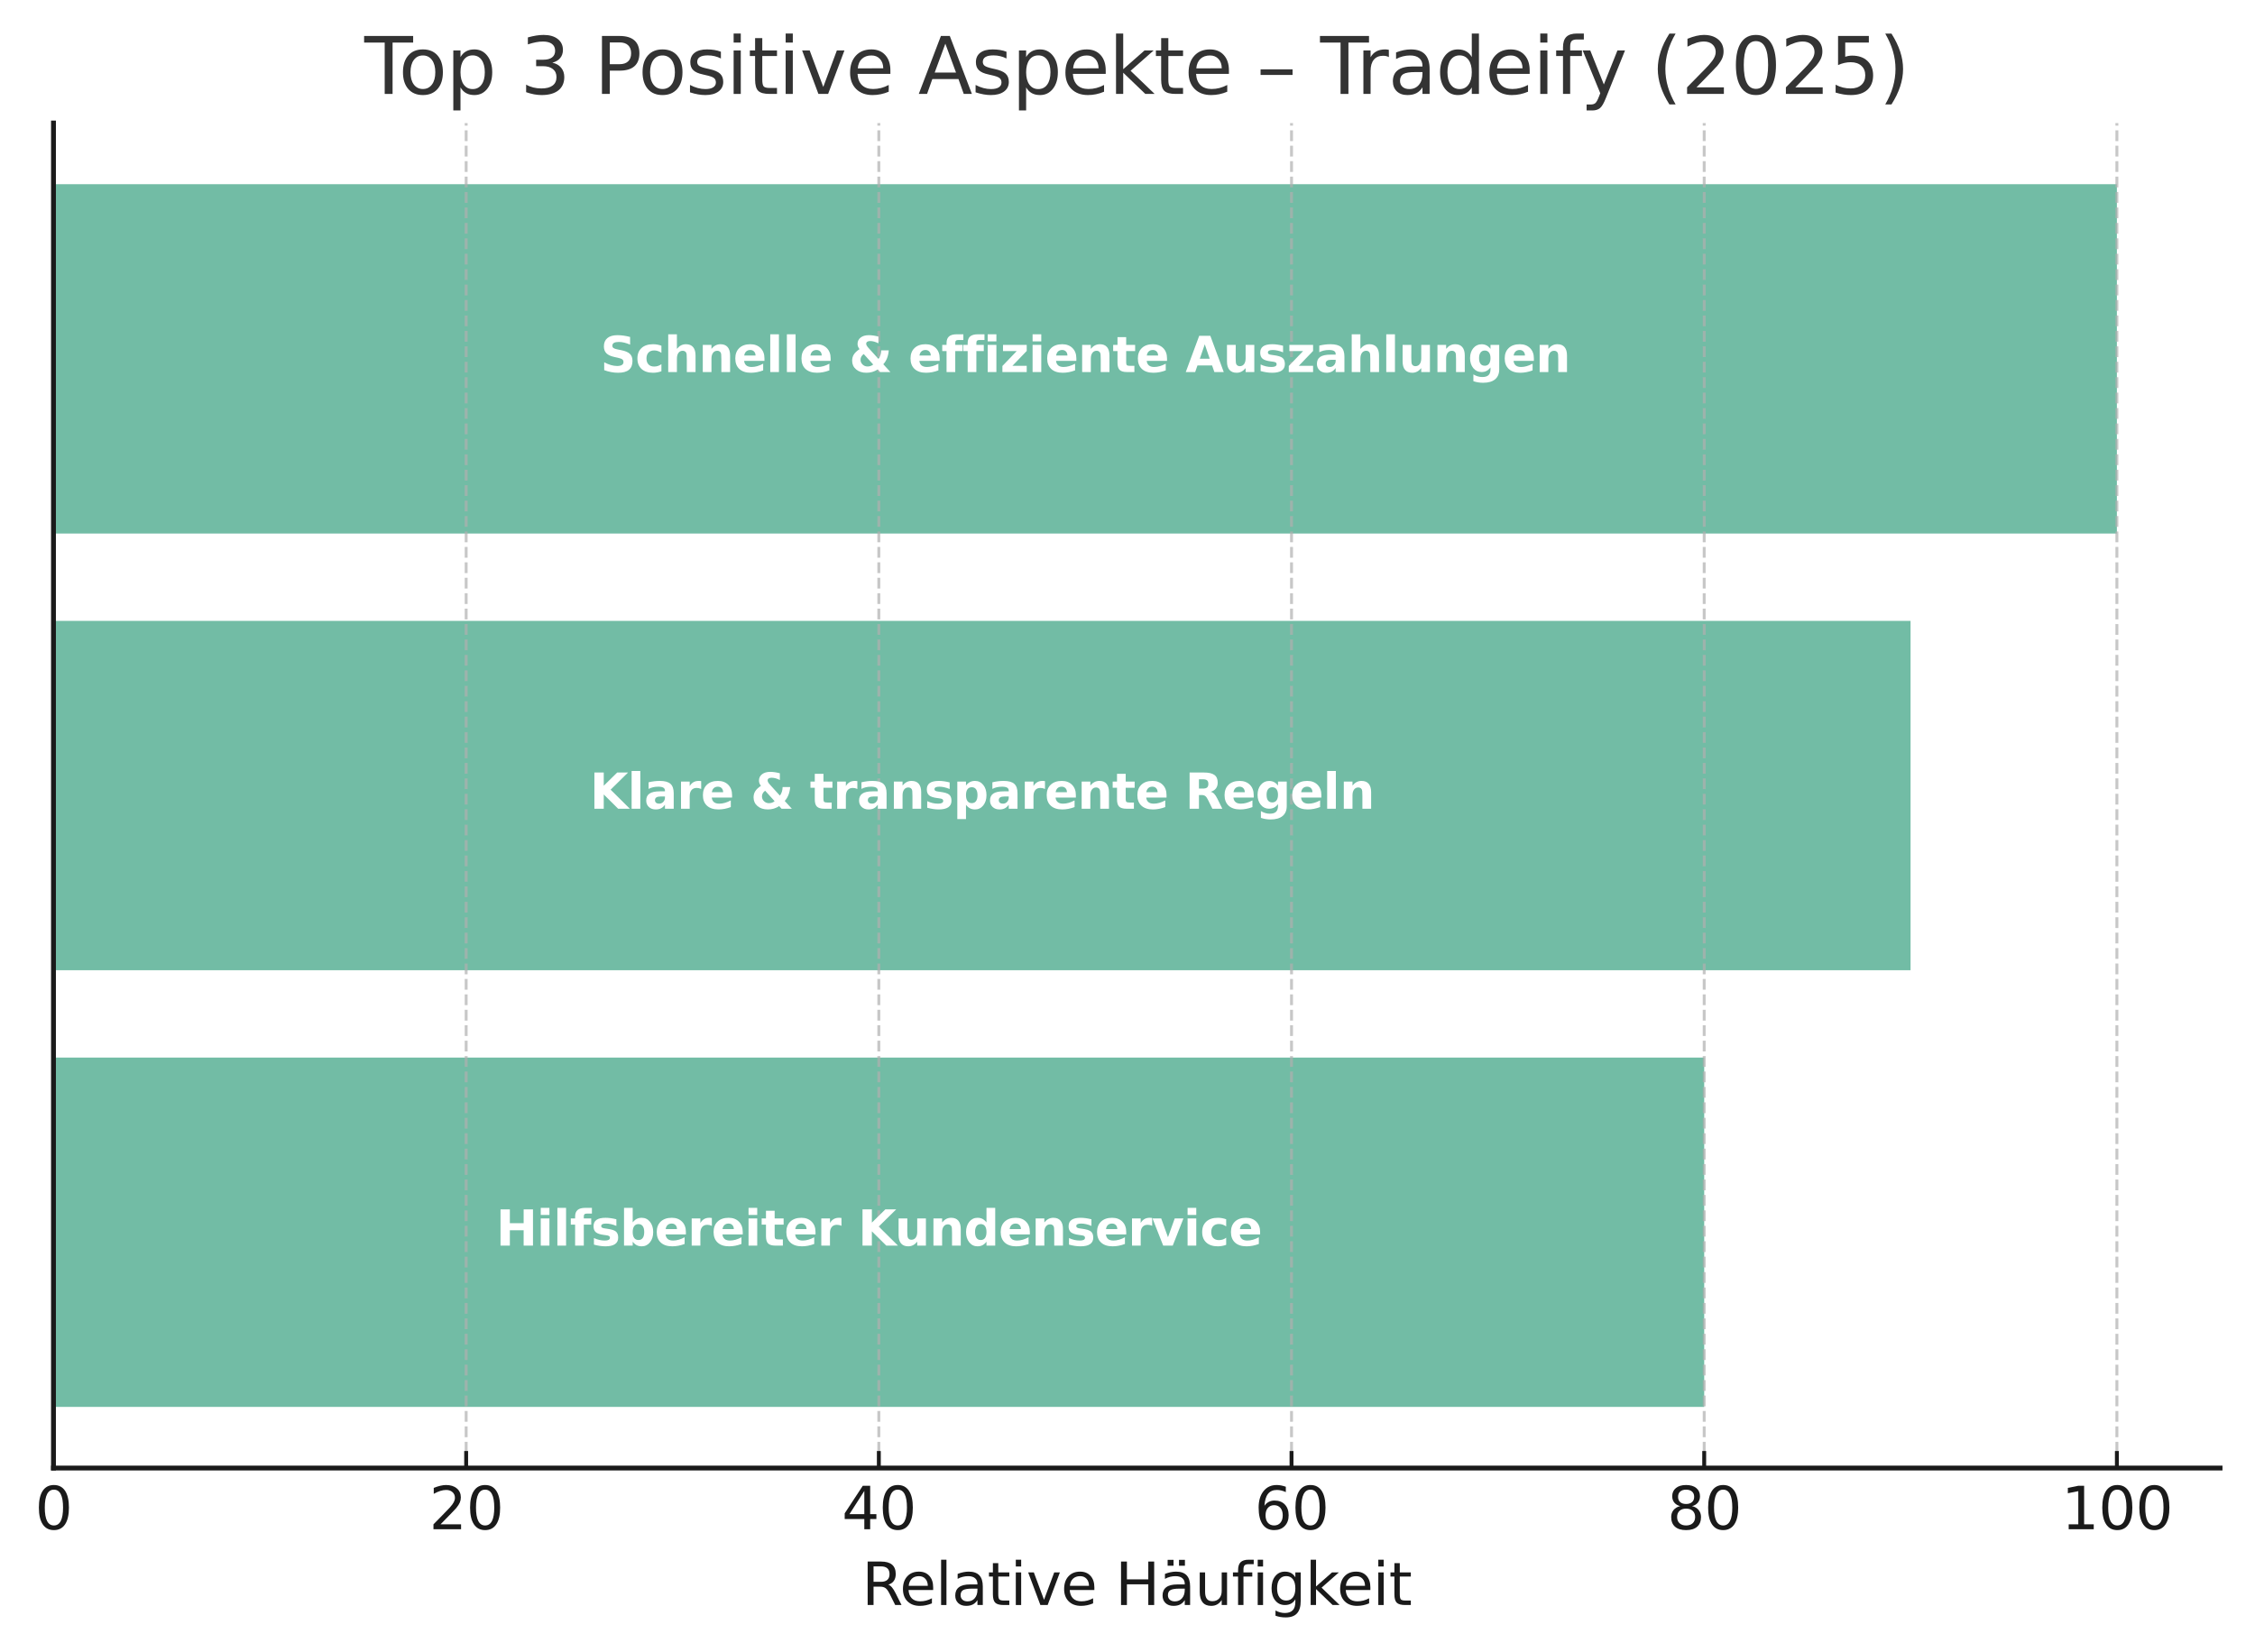 <?xml version="1.0" encoding="UTF-8" standalone="no"?> <svg xmlns:xlink="http://www.w3.org/1999/xlink" xmlns="http://www.w3.org/2000/svg" width="464.618pt" height="340.485pt" viewBox="0 0 464.618 340.485" version="1.1"><defs><style type="text/css">*{stroke-linejoin: round; stroke-linecap: butt}</style></defs><g id="figure_1"><g id="patch_1"><path d="M 0 340.485 L 464.618 340.485 L 464.618 0 L 0 0 z " style="fill: #ffffff"></path></g><g id="axes_1"><g id="patch_2"><path d="M 11.018 302.558 L 457.418 302.558 L 457.418 25.358 L 11.018 25.358 z " style="fill: #ffffff"></path></g><g id="patch_3"><path d="M 11.018 37.958 L 436.16 37.958 L 436.16 109.957 L 11.018 109.957 z " clip-path="url(#pd7cbc5674d)" style="fill: #72bca5"></path></g><g id="patch_4"><path d="M 11.018 127.957 L 393.646 127.957 L 393.646 199.958 L 11.018 199.958 z " clip-path="url(#pd7cbc5674d)" style="fill: #72bca5"></path></g><g id="patch_5"><path d="M 11.018 217.958 L 351.132 217.958 L 351.132 289.957 L 11.018 289.957 z " clip-path="url(#pd7cbc5674d)" style="fill: #72bca5"></path></g><g id="matplotlib.axis_1"><g id="xtick_1"><g id="line2d_1"><path d="M 11.018 302.558 L 11.018 25.358 " clip-path="url(#pd7cbc5674d)" style="fill: none; stroke-dasharray: 2.22,0.96; stroke-dashoffset: 0; stroke: #b0b0b0; stroke-opacity: 0.7; stroke-width: 0.6"></path></g><g id="line2d_2"><defs><path id="mfedd628ce9" d="M 0 0 L 0 -3.5 " style="stroke: #1a1a1a; stroke-width: 0.8"></path></defs><g><use xlink:href="#mfedd628ce9" x="11.018" y="302.558" style="fill: #1a1a1a; stroke: #1a1a1a; stroke-width: 0.8"></use></g></g><g id="text_1"><g style="fill: #1a1a1a" transform="translate(7.2 315.176) scale(0.12 -0.12)"><defs><path id="DejaVuSans-30" d="M 2034 4250 Q 1547 4250 1301 3770 Q 1056 3291 1056 2328 Q 1056 1369 1301 889 Q 1547 409 2034 409 Q 2525 409 2770 889 Q 3016 1369 3016 2328 Q 3016 3291 2770 3770 Q 2525 4250 2034 4250 z M 2034 4750 Q 2819 4750 3233 4129 Q 3647 3509 3647 2328 Q 3647 1150 3233 529 Q 2819 -91 2034 -91 Q 1250 -91 836 529 Q 422 1150 422 2328 Q 422 3509 836 4129 Q 1250 4750 2034 4750 z " transform="scale(0.016)"></path></defs><use xlink:href="#DejaVuSans-30"></use></g></g></g><g id="xtick_2"><g id="line2d_3"><path d="M 96.046 302.558 L 96.046 25.358 " clip-path="url(#pd7cbc5674d)" style="fill: none; stroke-dasharray: 2.22,0.96; stroke-dashoffset: 0; stroke: #b0b0b0; stroke-opacity: 0.7; stroke-width: 0.6"></path></g><g id="line2d_4"><g><use xlink:href="#mfedd628ce9" x="96.046" y="302.558" style="fill: #1a1a1a; stroke: #1a1a1a; stroke-width: 0.8"></use></g></g><g id="text_2"><g style="fill: #1a1a1a" transform="translate(88.411 315.176) scale(0.12 -0.12)"><defs><path id="DejaVuSans-32" d="M 1228 531 L 3431 531 L 3431 0 L 469 0 L 469 531 Q 828 903 1448 1529 Q 2069 2156 2228 2338 Q 2531 2678 2651 2914 Q 2772 3150 2772 3378 Q 2772 3750 2511 3984 Q 2250 4219 1831 4219 Q 1534 4219 1204 4116 Q 875 4013 500 3803 L 500 4441 Q 881 4594 1212 4672 Q 1544 4750 1819 4750 Q 2544 4750 2975 4387 Q 3406 4025 3406 3419 Q 3406 3131 3298 2873 Q 3191 2616 2906 2266 Q 2828 2175 2409 1742 Q 1991 1309 1228 531 z " transform="scale(0.016)"></path></defs><use xlink:href="#DejaVuSans-32"></use><use xlink:href="#DejaVuSans-30" x="63.623"></use></g></g></g><g id="xtick_3"><g id="line2d_5"><path d="M 181.075 302.558 L 181.075 25.358 " clip-path="url(#pd7cbc5674d)" style="fill: none; stroke-dasharray: 2.22,0.96; stroke-dashoffset: 0; stroke: #b0b0b0; stroke-opacity: 0.7; stroke-width: 0.6"></path></g><g id="line2d_6"><g><use xlink:href="#mfedd628ce9" x="181.075" y="302.558" style="fill: #1a1a1a; stroke: #1a1a1a; stroke-width: 0.8"></use></g></g><g id="text_3"><g style="fill: #1a1a1a" transform="translate(173.44 315.176) scale(0.12 -0.12)"><defs><path id="DejaVuSans-34" d="M 2419 4116 L 825 1625 L 2419 1625 L 2419 4116 z M 2253 4666 L 3047 4666 L 3047 1625 L 3713 1625 L 3713 1100 L 3047 1100 L 3047 0 L 2419 0 L 2419 1100 L 313 1100 L 313 1709 L 2253 4666 z " transform="scale(0.016)"></path></defs><use xlink:href="#DejaVuSans-34"></use><use xlink:href="#DejaVuSans-30" x="63.623"></use></g></g></g><g id="xtick_4"><g id="line2d_7"><path d="M 266.103 302.558 L 266.103 25.358 " clip-path="url(#pd7cbc5674d)" style="fill: none; stroke-dasharray: 2.22,0.96; stroke-dashoffset: 0; stroke: #b0b0b0; stroke-opacity: 0.7; stroke-width: 0.6"></path></g><g id="line2d_8"><g><use xlink:href="#mfedd628ce9" x="266.103" y="302.558" style="fill: #1a1a1a; stroke: #1a1a1a; stroke-width: 0.8"></use></g></g><g id="text_4"><g style="fill: #1a1a1a" transform="translate(258.468 315.176) scale(0.12 -0.12)"><defs><path id="DejaVuSans-36" d="M 2113 2584 Q 1688 2584 1439 2293 Q 1191 2003 1191 1497 Q 1191 994 1439 701 Q 1688 409 2113 409 Q 2538 409 2786 701 Q 3034 994 3034 1497 Q 3034 2003 2786 2293 Q 2538 2584 2113 2584 z M 3366 4563 L 3366 3988 Q 3128 4100 2886 4159 Q 2644 4219 2406 4219 Q 1781 4219 1451 3797 Q 1122 3375 1075 2522 Q 1259 2794 1537 2939 Q 1816 3084 2150 3084 Q 2853 3084 3261 2657 Q 3669 2231 3669 1497 Q 3669 778 3244 343 Q 2819 -91 2113 -91 Q 1303 -91 875 529 Q 447 1150 447 2328 Q 447 3434 972 4092 Q 1497 4750 2381 4750 Q 2619 4750 2861 4703 Q 3103 4656 3366 4563 z " transform="scale(0.016)"></path></defs><use xlink:href="#DejaVuSans-36"></use><use xlink:href="#DejaVuSans-30" x="63.623"></use></g></g></g><g id="xtick_5"><g id="line2d_9"><path d="M 351.132 302.558 L 351.132 25.358 " clip-path="url(#pd7cbc5674d)" style="fill: none; stroke-dasharray: 2.22,0.96; stroke-dashoffset: 0; stroke: #b0b0b0; stroke-opacity: 0.7; stroke-width: 0.6"></path></g><g id="line2d_10"><g><use xlink:href="#mfedd628ce9" x="351.132" y="302.558" style="fill: #1a1a1a; stroke: #1a1a1a; stroke-width: 0.8"></use></g></g><g id="text_5"><g style="fill: #1a1a1a" transform="translate(343.497 315.176) scale(0.12 -0.12)"><defs><path id="DejaVuSans-38" d="M 2034 2216 Q 1584 2216 1326 1975 Q 1069 1734 1069 1313 Q 1069 891 1326 650 Q 1584 409 2034 409 Q 2484 409 2743 651 Q 3003 894 3003 1313 Q 3003 1734 2745 1975 Q 2488 2216 2034 2216 z M 1403 2484 Q 997 2584 770 2862 Q 544 3141 544 3541 Q 544 4100 942 4425 Q 1341 4750 2034 4750 Q 2731 4750 3128 4425 Q 3525 4100 3525 3541 Q 3525 3141 3298 2862 Q 3072 2584 2669 2484 Q 3125 2378 3379 2068 Q 3634 1759 3634 1313 Q 3634 634 3220 271 Q 2806 -91 2034 -91 Q 1263 -91 848 271 Q 434 634 434 1313 Q 434 1759 690 2068 Q 947 2378 1403 2484 z M 1172 3481 Q 1172 3119 1398 2916 Q 1625 2713 2034 2713 Q 2441 2713 2670 2916 Q 2900 3119 2900 3481 Q 2900 3844 2670 4047 Q 2441 4250 2034 4250 Q 1625 4250 1398 4047 Q 1172 3844 1172 3481 z " transform="scale(0.016)"></path></defs><use xlink:href="#DejaVuSans-38"></use><use xlink:href="#DejaVuSans-30" x="63.623"></use></g></g></g><g id="xtick_6"><g id="line2d_11"><path d="M 436.16 302.558 L 436.16 25.358 " clip-path="url(#pd7cbc5674d)" style="fill: none; stroke-dasharray: 2.22,0.96; stroke-dashoffset: 0; stroke: #b0b0b0; stroke-opacity: 0.7; stroke-width: 0.6"></path></g><g id="line2d_12"><g><use xlink:href="#mfedd628ce9" x="436.16" y="302.558" style="fill: #1a1a1a; stroke: #1a1a1a; stroke-width: 0.8"></use></g></g><g id="text_6"><g style="fill: #1a1a1a" transform="translate(424.708 315.176) scale(0.12 -0.12)"><defs><path id="DejaVuSans-31" d="M 794 531 L 1825 531 L 1825 4091 L 703 3866 L 703 4441 L 1819 4666 L 2450 4666 L 2450 531 L 3481 531 L 3481 0 L 794 0 L 794 531 z " transform="scale(0.016)"></path></defs><use xlink:href="#DejaVuSans-31"></use><use xlink:href="#DejaVuSans-30" x="63.623"></use><use xlink:href="#DejaVuSans-30" x="127.246"></use></g></g></g><g id="text_7"><g style="fill: #1a1a1a" transform="translate(177.566 330.789) scale(0.12 -0.12)"><defs><path id="DejaVuSans-52" d="M 2841 2188 Q 3044 2119 3236 1894 Q 3428 1669 3622 1275 L 4263 0 L 3584 0 L 2988 1197 Q 2756 1666 2539 1819 Q 2322 1972 1947 1972 L 1259 1972 L 1259 0 L 628 0 L 628 4666 L 2053 4666 Q 2853 4666 3247 4331 Q 3641 3997 3641 3322 Q 3641 2881 3436 2590 Q 3231 2300 2841 2188 z M 1259 4147 L 1259 2491 L 2053 2491 Q 2509 2491 2742 2702 Q 2975 2913 2975 3322 Q 2975 3731 2742 3939 Q 2509 4147 2053 4147 L 1259 4147 z " transform="scale(0.016)"></path><path id="DejaVuSans-65" d="M 3597 1894 L 3597 1613 L 953 1613 Q 991 1019 1311 708 Q 1631 397 2203 397 Q 2534 397 2845 478 Q 3156 559 3463 722 L 3463 178 Q 3153 47 2828 -22 Q 2503 -91 2169 -91 Q 1331 -91 842 396 Q 353 884 353 1716 Q 353 2575 817 3079 Q 1281 3584 2069 3584 Q 2775 3584 3186 3129 Q 3597 2675 3597 1894 z M 3022 2063 Q 3016 2534 2758 2815 Q 2500 3097 2075 3097 Q 1594 3097 1305 2825 Q 1016 2553 972 2059 L 3022 2063 z " transform="scale(0.016)"></path><path id="DejaVuSans-6c" d="M 603 4863 L 1178 4863 L 1178 0 L 603 0 L 603 4863 z " transform="scale(0.016)"></path><path id="DejaVuSans-61" d="M 2194 1759 Q 1497 1759 1228 1600 Q 959 1441 959 1056 Q 959 750 1161 570 Q 1363 391 1709 391 Q 2188 391 2477 730 Q 2766 1069 2766 1631 L 2766 1759 L 2194 1759 z M 3341 1997 L 3341 0 L 2766 0 L 2766 531 Q 2569 213 2275 61 Q 1981 -91 1556 -91 Q 1019 -91 701 211 Q 384 513 384 1019 Q 384 1609 779 1909 Q 1175 2209 1959 2209 L 2766 2209 L 2766 2266 Q 2766 2663 2505 2880 Q 2244 3097 1772 3097 Q 1472 3097 1187 3025 Q 903 2953 641 2809 L 641 3341 Q 956 3463 1253 3523 Q 1550 3584 1831 3584 Q 2591 3584 2966 3190 Q 3341 2797 3341 1997 z " transform="scale(0.016)"></path><path id="DejaVuSans-74" d="M 1172 4494 L 1172 3500 L 2356 3500 L 2356 3053 L 1172 3053 L 1172 1153 Q 1172 725 1289 603 Q 1406 481 1766 481 L 2356 481 L 2356 0 L 1766 0 Q 1100 0 847 248 Q 594 497 594 1153 L 594 3053 L 172 3053 L 172 3500 L 594 3500 L 594 4494 L 1172 4494 z " transform="scale(0.016)"></path><path id="DejaVuSans-69" d="M 603 3500 L 1178 3500 L 1178 0 L 603 0 L 603 3500 z M 603 4863 L 1178 4863 L 1178 4134 L 603 4134 L 603 4863 z " transform="scale(0.016)"></path><path id="DejaVuSans-76" d="M 191 3500 L 800 3500 L 1894 563 L 2988 3500 L 3597 3500 L 2284 0 L 1503 0 L 191 3500 z " transform="scale(0.016)"></path><path id="DejaVuSans-20" transform="scale(0.016)"></path><path id="DejaVuSans-48" d="M 628 4666 L 1259 4666 L 1259 2753 L 3553 2753 L 3553 4666 L 4184 4666 L 4184 0 L 3553 0 L 3553 2222 L 1259 2222 L 1259 0 L 628 0 L 628 4666 z " transform="scale(0.016)"></path><path id="DejaVuSans-e4" d="M 2194 1759 Q 1497 1759 1228 1600 Q 959 1441 959 1056 Q 959 750 1161 570 Q 1363 391 1709 391 Q 2188 391 2477 730 Q 2766 1069 2766 1631 L 2766 1759 L 2194 1759 z M 3341 1997 L 3341 0 L 2766 0 L 2766 531 Q 2569 213 2275 61 Q 1981 -91 1556 -91 Q 1019 -91 701 211 Q 384 513 384 1019 Q 384 1609 779 1909 Q 1175 2209 1959 2209 L 2766 2209 L 2766 2266 Q 2766 2663 2505 2880 Q 2244 3097 1772 3097 Q 1472 3097 1187 3025 Q 903 2953 641 2809 L 641 3341 Q 956 3463 1253 3523 Q 1550 3584 1831 3584 Q 2591 3584 2966 3190 Q 3341 2797 3341 1997 z M 2150 4850 L 2784 4850 L 2784 4219 L 2150 4219 L 2150 4850 z M 928 4850 L 1562 4850 L 1562 4219 L 928 4219 L 928 4850 z " transform="scale(0.016)"></path><path id="DejaVuSans-75" d="M 544 1381 L 544 3500 L 1119 3500 L 1119 1403 Q 1119 906 1312 657 Q 1506 409 1894 409 Q 2359 409 2629 706 Q 2900 1003 2900 1516 L 2900 3500 L 3475 3500 L 3475 0 L 2900 0 L 2900 538 Q 2691 219 2414 64 Q 2138 -91 1772 -91 Q 1169 -91 856 284 Q 544 659 544 1381 z M 1991 3584 L 1991 3584 z " transform="scale(0.016)"></path><path id="DejaVuSans-66" d="M 2375 4863 L 2375 4384 L 1825 4384 Q 1516 4384 1395 4259 Q 1275 4134 1275 3809 L 1275 3500 L 2222 3500 L 2222 3053 L 1275 3053 L 1275 0 L 697 0 L 697 3053 L 147 3053 L 147 3500 L 697 3500 L 697 3744 Q 697 4328 969 4595 Q 1241 4863 1831 4863 L 2375 4863 z " transform="scale(0.016)"></path><path id="DejaVuSans-67" d="M 2906 1791 Q 2906 2416 2648 2759 Q 2391 3103 1925 3103 Q 1463 3103 1205 2759 Q 947 2416 947 1791 Q 947 1169 1205 825 Q 1463 481 1925 481 Q 2391 481 2648 825 Q 2906 1169 2906 1791 z M 3481 434 Q 3481 -459 3084 -895 Q 2688 -1331 1869 -1331 Q 1566 -1331 1297 -1286 Q 1028 -1241 775 -1147 L 775 -588 Q 1028 -725 1275 -790 Q 1522 -856 1778 -856 Q 2344 -856 2625 -561 Q 2906 -266 2906 331 L 2906 616 Q 2728 306 2450 153 Q 2172 0 1784 0 Q 1141 0 747 490 Q 353 981 353 1791 Q 353 2603 747 3093 Q 1141 3584 1784 3584 Q 2172 3584 2450 3431 Q 2728 3278 2906 2969 L 2906 3500 L 3481 3500 L 3481 434 z " transform="scale(0.016)"></path><path id="DejaVuSans-6b" d="M 581 4863 L 1159 4863 L 1159 1991 L 2875 3500 L 3609 3500 L 1753 1863 L 3688 0 L 2938 0 L 1159 1709 L 1159 0 L 581 0 L 581 4863 z " transform="scale(0.016)"></path></defs><use xlink:href="#DejaVuSans-52"></use><use xlink:href="#DejaVuSans-65" x="64.982"></use><use xlink:href="#DejaVuSans-6c" x="126.506"></use><use xlink:href="#DejaVuSans-61" x="154.289"></use><use xlink:href="#DejaVuSans-74" x="215.568"></use><use xlink:href="#DejaVuSans-69" x="254.777"></use><use xlink:href="#DejaVuSans-76" x="282.561"></use><use xlink:href="#DejaVuSans-65" x="341.74"></use><use xlink:href="#DejaVuSans-20" x="403.264"></use><use xlink:href="#DejaVuSans-48" x="435.051"></use><use xlink:href="#DejaVuSans-e4" x="510.246"></use><use xlink:href="#DejaVuSans-75" x="571.525"></use><use xlink:href="#DejaVuSans-66" x="634.904"></use><use xlink:href="#DejaVuSans-69" x="670.109"></use><use xlink:href="#DejaVuSans-67" x="697.893"></use><use xlink:href="#DejaVuSans-6b" x="761.369"></use><use xlink:href="#DejaVuSans-65" x="815.654"></use><use xlink:href="#DejaVuSans-69" x="877.178"></use><use xlink:href="#DejaVuSans-74" x="904.961"></use></g></g></g><g id="matplotlib.axis_2"></g><g id="patch_6"><path d="M 11.018 302.558 L 11.018 25.358 " style="fill: none; stroke: #1a1a1a; stroke-linejoin: miter; stroke-linecap: square"></path></g><g id="patch_7"><path d="M 11.018 302.558 L 457.418 302.558 " style="fill: none; stroke: #1a1a1a; stroke-linejoin: miter; stroke-linecap: square"></path></g><g id="text_8"><g style="fill: #ffffff" transform="translate(123.69 76.678) scale(0.1 -0.1)"><defs><path id="DejaVuSans-Bold-53" d="M 3834 4519 L 3834 3531 Q 3450 3703 3084 3790 Q 2719 3878 2394 3878 Q 1963 3878 1756 3759 Q 1550 3641 1550 3391 Q 1550 3203 1689 3098 Q 1828 2994 2194 2919 L 2706 2816 Q 3484 2659 3812 2340 Q 4141 2022 4141 1434 Q 4141 663 3683 286 Q 3225 -91 2284 -91 Q 1841 -91 1394 -6 Q 947 78 500 244 L 500 1259 Q 947 1022 1364 901 Q 1781 781 2169 781 Q 2563 781 2772 912 Q 2981 1044 2981 1288 Q 2981 1506 2839 1625 Q 2697 1744 2272 1838 L 1806 1941 Q 1106 2091 782 2419 Q 459 2747 459 3303 Q 459 4000 909 4375 Q 1359 4750 2203 4750 Q 2588 4750 2994 4692 Q 3400 4634 3834 4519 z " transform="scale(0.016)"></path><path id="DejaVuSans-Bold-63" d="M 3366 3391 L 3366 2478 Q 3138 2634 2908 2709 Q 2678 2784 2431 2784 Q 1963 2784 1702 2511 Q 1441 2238 1441 1747 Q 1441 1256 1702 982 Q 1963 709 2431 709 Q 2694 709 2930 787 Q 3166 866 3366 1019 L 3366 103 Q 3103 6 2833 -42 Q 2563 -91 2291 -91 Q 1344 -91 809 395 Q 275 881 275 1747 Q 275 2613 809 3098 Q 1344 3584 2291 3584 Q 2566 3584 2833 3536 Q 3100 3488 3366 3391 z " transform="scale(0.016)"></path><path id="DejaVuSans-Bold-68" d="M 4056 2131 L 4056 0 L 2931 0 L 2931 347 L 2931 1625 Q 2931 2084 2911 2256 Q 2891 2428 2841 2509 Q 2775 2619 2662 2680 Q 2550 2741 2406 2741 Q 2056 2741 1856 2470 Q 1656 2200 1656 1722 L 1656 0 L 538 0 L 538 4863 L 1656 4863 L 1656 2988 Q 1909 3294 2193 3439 Q 2478 3584 2822 3584 Q 3428 3584 3742 3212 Q 4056 2841 4056 2131 z " transform="scale(0.016)"></path><path id="DejaVuSans-Bold-6e" d="M 4056 2131 L 4056 0 L 2931 0 L 2931 347 L 2931 1631 Q 2931 2084 2911 2256 Q 2891 2428 2841 2509 Q 2775 2619 2662 2680 Q 2550 2741 2406 2741 Q 2056 2741 1856 2470 Q 1656 2200 1656 1722 L 1656 0 L 538 0 L 538 3500 L 1656 3500 L 1656 2988 Q 1909 3294 2193 3439 Q 2478 3584 2822 3584 Q 3428 3584 3742 3212 Q 4056 2841 4056 2131 z " transform="scale(0.016)"></path><path id="DejaVuSans-Bold-65" d="M 4031 1759 L 4031 1441 L 1416 1441 Q 1456 1047 1700 850 Q 1944 653 2381 653 Q 2734 653 3104 758 Q 3475 863 3866 1075 L 3866 213 Q 3469 63 3072 -14 Q 2675 -91 2278 -91 Q 1328 -91 801 392 Q 275 875 275 1747 Q 275 2603 792 3093 Q 1309 3584 2216 3584 Q 3041 3584 3536 3087 Q 4031 2591 4031 1759 z M 2881 2131 Q 2881 2450 2695 2645 Q 2509 2841 2209 2841 Q 1884 2841 1681 2658 Q 1478 2475 1428 2131 L 2881 2131 z " transform="scale(0.016)"></path><path id="DejaVuSans-Bold-6c" d="M 538 4863 L 1656 4863 L 1656 0 L 538 0 L 538 4863 z " transform="scale(0.016)"></path><path id="DejaVuSans-Bold-20" transform="scale(0.016)"></path><path id="DejaVuSans-Bold-26" d="M 2497 3097 L 3775 1691 Q 3941 1909 4027 2181 Q 4113 2453 4128 2797 L 5100 2797 Q 5053 2228 4879 1784 Q 4706 1341 4397 1006 L 5313 0 L 3988 0 L 3681 341 Q 3353 122 2990 15 Q 2628 -91 2222 -91 Q 1400 -91 892 342 Q 384 775 384 1459 Q 384 1916 607 2267 Q 831 2619 1338 2950 Q 1206 3116 1143 3281 Q 1081 3447 1081 3628 Q 1081 4138 1478 4444 Q 1875 4750 2534 4750 Q 2819 4750 3126 4704 Q 3434 4659 3769 4569 L 3769 3700 Q 3475 3850 3212 3922 Q 2950 3994 2700 3994 Q 2459 3994 2326 3901 Q 2194 3809 2194 3641 Q 2194 3534 2270 3398 Q 2347 3263 2497 3097 z M 1875 2322 Q 1672 2175 1569 1989 Q 1466 1803 1466 1581 Q 1466 1222 1731 969 Q 1997 716 2369 716 Q 2578 716 2759 780 Q 2941 844 3097 972 L 1875 2322 z " transform="scale(0.016)"></path><path id="DejaVuSans-Bold-66" d="M 2841 4863 L 2841 4128 L 2222 4128 Q 1984 4128 1890 4042 Q 1797 3956 1797 3744 L 1797 3500 L 2753 3500 L 2753 2700 L 1797 2700 L 1797 0 L 678 0 L 678 2700 L 122 2700 L 122 3500 L 678 3500 L 678 3744 Q 678 4316 997 4589 Q 1316 4863 1984 4863 L 2841 4863 z " transform="scale(0.016)"></path><path id="DejaVuSans-Bold-69" d="M 538 3500 L 1656 3500 L 1656 0 L 538 0 L 538 3500 z M 538 4863 L 1656 4863 L 1656 3950 L 538 3950 L 538 4863 z " transform="scale(0.016)"></path><path id="DejaVuSans-Bold-7a" d="M 366 3500 L 3419 3500 L 3419 2719 L 1575 800 L 3419 800 L 3419 0 L 288 0 L 288 781 L 2131 2700 L 366 2700 L 366 3500 z " transform="scale(0.016)"></path><path id="DejaVuSans-Bold-74" d="M 1759 4494 L 1759 3500 L 2913 3500 L 2913 2700 L 1759 2700 L 1759 1216 Q 1759 972 1856 886 Q 1953 800 2241 800 L 2816 800 L 2816 0 L 1856 0 Q 1194 0 917 276 Q 641 553 641 1216 L 641 2700 L 84 2700 L 84 3500 L 641 3500 L 641 4494 L 1759 4494 z " transform="scale(0.016)"></path><path id="DejaVuSans-Bold-41" d="M 3419 850 L 1538 850 L 1241 0 L 31 0 L 1759 4666 L 3194 4666 L 4922 0 L 3713 0 L 3419 850 z M 1838 1716 L 3116 1716 L 2478 3572 L 1838 1716 z " transform="scale(0.016)"></path><path id="DejaVuSans-Bold-75" d="M 500 1363 L 500 3500 L 1625 3500 L 1625 3150 Q 1625 2866 1622 2436 Q 1619 2006 1619 1863 Q 1619 1441 1641 1255 Q 1663 1069 1716 984 Q 1784 875 1895 815 Q 2006 756 2150 756 Q 2500 756 2700 1025 Q 2900 1294 2900 1772 L 2900 3500 L 4019 3500 L 4019 0 L 2900 0 L 2900 506 Q 2647 200 2364 54 Q 2081 -91 1741 -91 Q 1134 -91 817 281 Q 500 653 500 1363 z " transform="scale(0.016)"></path><path id="DejaVuSans-Bold-73" d="M 3272 3391 L 3272 2541 Q 2913 2691 2578 2766 Q 2244 2841 1947 2841 Q 1628 2841 1473 2761 Q 1319 2681 1319 2516 Q 1319 2381 1436 2309 Q 1553 2238 1856 2203 L 2053 2175 Q 2913 2066 3209 1816 Q 3506 1566 3506 1031 Q 3506 472 3093 190 Q 2681 -91 1863 -91 Q 1516 -91 1145 -36 Q 775 19 384 128 L 384 978 Q 719 816 1070 734 Q 1422 653 1784 653 Q 2113 653 2278 743 Q 2444 834 2444 1013 Q 2444 1163 2330 1236 Q 2216 1309 1875 1350 L 1678 1375 Q 931 1469 631 1722 Q 331 1975 331 2491 Q 331 3047 712 3315 Q 1094 3584 1881 3584 Q 2191 3584 2531 3537 Q 2872 3491 3272 3391 z " transform="scale(0.016)"></path><path id="DejaVuSans-Bold-61" d="M 2106 1575 Q 1756 1575 1579 1456 Q 1403 1338 1403 1106 Q 1403 894 1545 773 Q 1688 653 1941 653 Q 2256 653 2472 879 Q 2688 1106 2688 1447 L 2688 1575 L 2106 1575 z M 3816 1997 L 3816 0 L 2688 0 L 2688 519 Q 2463 200 2181 54 Q 1900 -91 1497 -91 Q 953 -91 614 226 Q 275 544 275 1050 Q 275 1666 698 1953 Q 1122 2241 2028 2241 L 2688 2241 L 2688 2328 Q 2688 2594 2478 2717 Q 2269 2841 1825 2841 Q 1466 2841 1156 2769 Q 847 2697 581 2553 L 581 3406 Q 941 3494 1303 3539 Q 1666 3584 2028 3584 Q 2975 3584 3395 3211 Q 3816 2838 3816 1997 z " transform="scale(0.016)"></path><path id="DejaVuSans-Bold-67" d="M 2919 594 Q 2688 288 2409 144 Q 2131 0 1766 0 Q 1125 0 706 504 Q 288 1009 288 1791 Q 288 2575 706 3076 Q 1125 3578 1766 3578 Q 2131 3578 2409 3434 Q 2688 3291 2919 2981 L 2919 3500 L 4044 3500 L 4044 353 Q 4044 -491 3511 -936 Q 2978 -1381 1966 -1381 Q 1638 -1381 1331 -1331 Q 1025 -1281 716 -1178 L 716 -306 Q 1009 -475 1290 -558 Q 1572 -641 1856 -641 Q 2406 -641 2662 -400 Q 2919 -159 2919 353 L 2919 594 z M 2181 2772 Q 1834 2772 1640 2515 Q 1447 2259 1447 1791 Q 1447 1309 1634 1061 Q 1822 813 2181 813 Q 2531 813 2725 1069 Q 2919 1325 2919 1791 Q 2919 2259 2725 2515 Q 2531 2772 2181 2772 z " transform="scale(0.016)"></path></defs><use xlink:href="#DejaVuSans-Bold-53"></use><use xlink:href="#DejaVuSans-Bold-63" x="72.021"></use><use xlink:href="#DejaVuSans-Bold-68" x="131.299"></use><use xlink:href="#DejaVuSans-Bold-6e" x="202.49"></use><use xlink:href="#DejaVuSans-Bold-65" x="273.682"></use><use xlink:href="#DejaVuSans-Bold-6c" x="341.504"></use><use xlink:href="#DejaVuSans-Bold-6c" x="375.781"></use><use xlink:href="#DejaVuSans-Bold-65" x="410.059"></use><use xlink:href="#DejaVuSans-Bold-20" x="477.881"></use><use xlink:href="#DejaVuSans-Bold-26" x="512.695"></use><use xlink:href="#DejaVuSans-Bold-20" x="599.902"></use><use xlink:href="#DejaVuSans-Bold-65" x="634.717"></use><use xlink:href="#DejaVuSans-Bold-66" x="702.539"></use><use xlink:href="#DejaVuSans-Bold-66" x="746.045"></use><use xlink:href="#DejaVuSans-Bold-69" x="789.551"></use><use xlink:href="#DejaVuSans-Bold-7a" x="823.828"></use><use xlink:href="#DejaVuSans-Bold-69" x="882.031"></use><use xlink:href="#DejaVuSans-Bold-65" x="916.309"></use><use xlink:href="#DejaVuSans-Bold-6e" x="984.131"></use><use xlink:href="#DejaVuSans-Bold-74" x="1055.322"></use><use xlink:href="#DejaVuSans-Bold-65" x="1103.125"></use><use xlink:href="#DejaVuSans-Bold-20" x="1170.947"></use><use xlink:href="#DejaVuSans-Bold-41" x="1205.762"></use><use xlink:href="#DejaVuSans-Bold-75" x="1283.154"></use><use xlink:href="#DejaVuSans-Bold-73" x="1354.346"></use><use xlink:href="#DejaVuSans-Bold-7a" x="1413.867"></use><use xlink:href="#DejaVuSans-Bold-61" x="1472.07"></use><use xlink:href="#DejaVuSans-Bold-68" x="1539.551"></use><use xlink:href="#DejaVuSans-Bold-6c" x="1610.742"></use><use xlink:href="#DejaVuSans-Bold-75" x="1645.02"></use><use xlink:href="#DejaVuSans-Bold-6e" x="1716.211"></use><use xlink:href="#DejaVuSans-Bold-67" x="1787.402"></use><use xlink:href="#DejaVuSans-Bold-65" x="1858.984"></use><use xlink:href="#DejaVuSans-Bold-6e" x="1926.807"></use></g></g><g id="text_9"><g style="fill: #ffffff" transform="translate(121.529 166.678) scale(0.1 -0.1)"><defs><path id="DejaVuSans-Bold-4b" d="M 588 4666 L 1791 4666 L 1791 2963 L 3525 4666 L 4922 4666 L 2675 2456 L 5153 0 L 3647 0 L 1791 1838 L 1791 0 L 588 0 L 588 4666 z " transform="scale(0.016)"></path><path id="DejaVuSans-Bold-72" d="M 3138 2547 Q 2991 2616 2845 2648 Q 2700 2681 2553 2681 Q 2122 2681 1889 2404 Q 1656 2128 1656 1613 L 1656 0 L 538 0 L 538 3500 L 1656 3500 L 1656 2925 Q 1872 3269 2151 3426 Q 2431 3584 2822 3584 Q 2878 3584 2943 3579 Q 3009 3575 3134 3559 L 3138 2547 z " transform="scale(0.016)"></path><path id="DejaVuSans-Bold-70" d="M 1656 506 L 1656 -1331 L 538 -1331 L 538 3500 L 1656 3500 L 1656 2988 Q 1888 3294 2169 3439 Q 2450 3584 2816 3584 Q 3463 3584 3878 3070 Q 4294 2556 4294 1747 Q 4294 938 3878 423 Q 3463 -91 2816 -91 Q 2450 -91 2169 54 Q 1888 200 1656 506 z M 2400 2772 Q 2041 2772 1848 2508 Q 1656 2244 1656 1747 Q 1656 1250 1848 986 Q 2041 722 2400 722 Q 2759 722 2948 984 Q 3138 1247 3138 1747 Q 3138 2247 2948 2509 Q 2759 2772 2400 2772 z " transform="scale(0.016)"></path><path id="DejaVuSans-Bold-52" d="M 2297 2597 Q 2675 2597 2839 2737 Q 3003 2878 3003 3200 Q 3003 3519 2839 3656 Q 2675 3794 2297 3794 L 1791 3794 L 1791 2597 L 2297 2597 z M 1791 1766 L 1791 0 L 588 0 L 588 4666 L 2425 4666 Q 3347 4666 3776 4356 Q 4206 4047 4206 3378 Q 4206 2916 3982 2619 Q 3759 2322 3309 2181 Q 3556 2125 3751 1926 Q 3947 1728 4147 1325 L 4800 0 L 3519 0 L 2950 1159 Q 2778 1509 2601 1637 Q 2425 1766 2131 1766 L 1791 1766 z " transform="scale(0.016)"></path></defs><use xlink:href="#DejaVuSans-Bold-4b"></use><use xlink:href="#DejaVuSans-Bold-6c" x="77.49"></use><use xlink:href="#DejaVuSans-Bold-61" x="111.768"></use><use xlink:href="#DejaVuSans-Bold-72" x="179.248"></use><use xlink:href="#DejaVuSans-Bold-65" x="228.564"></use><use xlink:href="#DejaVuSans-Bold-20" x="296.387"></use><use xlink:href="#DejaVuSans-Bold-26" x="331.201"></use><use xlink:href="#DejaVuSans-Bold-20" x="418.408"></use><use xlink:href="#DejaVuSans-Bold-74" x="453.223"></use><use xlink:href="#DejaVuSans-Bold-72" x="501.025"></use><use xlink:href="#DejaVuSans-Bold-61" x="550.342"></use><use xlink:href="#DejaVuSans-Bold-6e" x="617.822"></use><use xlink:href="#DejaVuSans-Bold-73" x="689.014"></use><use xlink:href="#DejaVuSans-Bold-70" x="748.535"></use><use xlink:href="#DejaVuSans-Bold-61" x="820.117"></use><use xlink:href="#DejaVuSans-Bold-72" x="887.598"></use><use xlink:href="#DejaVuSans-Bold-65" x="936.914"></use><use xlink:href="#DejaVuSans-Bold-6e" x="1004.736"></use><use xlink:href="#DejaVuSans-Bold-74" x="1075.928"></use><use xlink:href="#DejaVuSans-Bold-65" x="1123.73"></use><use xlink:href="#DejaVuSans-Bold-20" x="1191.553"></use><use xlink:href="#DejaVuSans-Bold-52" x="1226.367"></use><use xlink:href="#DejaVuSans-Bold-65" x="1303.369"></use><use xlink:href="#DejaVuSans-Bold-67" x="1371.191"></use><use xlink:href="#DejaVuSans-Bold-65" x="1442.773"></use><use xlink:href="#DejaVuSans-Bold-6c" x="1510.596"></use><use xlink:href="#DejaVuSans-Bold-6e" x="1544.873"></use></g></g><g id="text_10"><g style="fill: #ffffff" transform="translate(102.186 256.717) scale(0.1 -0.1)"><defs><path id="DejaVuSans-Bold-48" d="M 588 4666 L 1791 4666 L 1791 2888 L 3566 2888 L 3566 4666 L 4769 4666 L 4769 0 L 3566 0 L 3566 1978 L 1791 1978 L 1791 0 L 588 0 L 588 4666 z " transform="scale(0.016)"></path><path id="DejaVuSans-Bold-62" d="M 2400 722 Q 2759 722 2948 984 Q 3138 1247 3138 1747 Q 3138 2247 2948 2509 Q 2759 2772 2400 2772 Q 2041 2772 1848 2508 Q 1656 2244 1656 1747 Q 1656 1250 1848 986 Q 2041 722 2400 722 z M 1656 2988 Q 1888 3294 2169 3439 Q 2450 3584 2816 3584 Q 3463 3584 3878 3070 Q 4294 2556 4294 1747 Q 4294 938 3878 423 Q 3463 -91 2816 -91 Q 2450 -91 2169 54 Q 1888 200 1656 506 L 1656 0 L 538 0 L 538 4863 L 1656 4863 L 1656 2988 z " transform="scale(0.016)"></path><path id="DejaVuSans-Bold-64" d="M 2919 2988 L 2919 4863 L 4044 4863 L 4044 0 L 2919 0 L 2919 506 Q 2688 197 2409 53 Q 2131 -91 1766 -91 Q 1119 -91 703 423 Q 288 938 288 1747 Q 288 2556 703 3070 Q 1119 3584 1766 3584 Q 2128 3584 2408 3439 Q 2688 3294 2919 2988 z M 2181 722 Q 2541 722 2730 984 Q 2919 1247 2919 1747 Q 2919 2247 2730 2509 Q 2541 2772 2181 2772 Q 1825 2772 1636 2509 Q 1447 2247 1447 1747 Q 1447 1247 1636 984 Q 1825 722 2181 722 z " transform="scale(0.016)"></path><path id="DejaVuSans-Bold-76" d="M 97 3500 L 1216 3500 L 2088 1081 L 2956 3500 L 4078 3500 L 2700 0 L 1472 0 L 97 3500 z " transform="scale(0.016)"></path></defs><use xlink:href="#DejaVuSans-Bold-48"></use><use xlink:href="#DejaVuSans-Bold-69" x="83.691"></use><use xlink:href="#DejaVuSans-Bold-6c" x="117.969"></use><use xlink:href="#DejaVuSans-Bold-66" x="152.246"></use><use xlink:href="#DejaVuSans-Bold-73" x="195.752"></use><use xlink:href="#DejaVuSans-Bold-62" x="255.273"></use><use xlink:href="#DejaVuSans-Bold-65" x="326.855"></use><use xlink:href="#DejaVuSans-Bold-72" x="394.678"></use><use xlink:href="#DejaVuSans-Bold-65" x="443.994"></use><use xlink:href="#DejaVuSans-Bold-69" x="511.816"></use><use xlink:href="#DejaVuSans-Bold-74" x="546.094"></use><use xlink:href="#DejaVuSans-Bold-65" x="593.896"></use><use xlink:href="#DejaVuSans-Bold-72" x="661.719"></use><use xlink:href="#DejaVuSans-Bold-20" x="711.035"></use><use xlink:href="#DejaVuSans-Bold-4b" x="745.85"></use><use xlink:href="#DejaVuSans-Bold-75" x="821.59"></use><use xlink:href="#DejaVuSans-Bold-6e" x="892.781"></use><use xlink:href="#DejaVuSans-Bold-64" x="963.973"></use><use xlink:href="#DejaVuSans-Bold-65" x="1035.555"></use><use xlink:href="#DejaVuSans-Bold-6e" x="1103.377"></use><use xlink:href="#DejaVuSans-Bold-73" x="1174.568"></use><use xlink:href="#DejaVuSans-Bold-65" x="1234.09"></use><use xlink:href="#DejaVuSans-Bold-72" x="1301.912"></use><use xlink:href="#DejaVuSans-Bold-76" x="1351.229"></use><use xlink:href="#DejaVuSans-Bold-69" x="1416.414"></use><use xlink:href="#DejaVuSans-Bold-63" x="1450.691"></use><use xlink:href="#DejaVuSans-Bold-65" x="1509.969"></use></g></g><g id="text_11"><g style="fill: #333333" transform="translate(75.07 19.358) scale(0.16 -0.16)"><defs><path id="DejaVuSans-54" d="M -19 4666 L 3928 4666 L 3928 4134 L 2272 4134 L 2272 0 L 1638 0 L 1638 4134 L -19 4134 L -19 4666 z " transform="scale(0.016)"></path><path id="DejaVuSans-6f" d="M 1959 3097 Q 1497 3097 1228 2736 Q 959 2375 959 1747 Q 959 1119 1226 758 Q 1494 397 1959 397 Q 2419 397 2687 759 Q 2956 1122 2956 1747 Q 2956 2369 2687 2733 Q 2419 3097 1959 3097 z M 1959 3584 Q 2709 3584 3137 3096 Q 3566 2609 3566 1747 Q 3566 888 3137 398 Q 2709 -91 1959 -91 Q 1206 -91 779 398 Q 353 888 353 1747 Q 353 2609 779 3096 Q 1206 3584 1959 3584 z " transform="scale(0.016)"></path><path id="DejaVuSans-70" d="M 1159 525 L 1159 -1331 L 581 -1331 L 581 3500 L 1159 3500 L 1159 2969 Q 1341 3281 1617 3432 Q 1894 3584 2278 3584 Q 2916 3584 3314 3078 Q 3713 2572 3713 1747 Q 3713 922 3314 415 Q 2916 -91 2278 -91 Q 1894 -91 1617 61 Q 1341 213 1159 525 z M 3116 1747 Q 3116 2381 2855 2742 Q 2594 3103 2138 3103 Q 1681 3103 1420 2742 Q 1159 2381 1159 1747 Q 1159 1113 1420 752 Q 1681 391 2138 391 Q 2594 391 2855 752 Q 3116 1113 3116 1747 z " transform="scale(0.016)"></path><path id="DejaVuSans-33" d="M 2597 2516 Q 3050 2419 3304 2112 Q 3559 1806 3559 1356 Q 3559 666 3084 287 Q 2609 -91 1734 -91 Q 1441 -91 1130 -33 Q 819 25 488 141 L 488 750 Q 750 597 1062 519 Q 1375 441 1716 441 Q 2309 441 2620 675 Q 2931 909 2931 1356 Q 2931 1769 2642 2001 Q 2353 2234 1838 2234 L 1294 2234 L 1294 2753 L 1863 2753 Q 2328 2753 2575 2939 Q 2822 3125 2822 3475 Q 2822 3834 2567 4026 Q 2313 4219 1838 4219 Q 1578 4219 1281 4162 Q 984 4106 628 3988 L 628 4550 Q 988 4650 1302 4700 Q 1616 4750 1894 4750 Q 2613 4750 3031 4423 Q 3450 4097 3450 3541 Q 3450 3153 3228 2886 Q 3006 2619 2597 2516 z " transform="scale(0.016)"></path><path id="DejaVuSans-50" d="M 1259 4147 L 1259 2394 L 2053 2394 Q 2494 2394 2734 2622 Q 2975 2850 2975 3272 Q 2975 3691 2734 3919 Q 2494 4147 2053 4147 L 1259 4147 z M 628 4666 L 2053 4666 Q 2838 4666 3239 4311 Q 3641 3956 3641 3272 Q 3641 2581 3239 2228 Q 2838 1875 2053 1875 L 1259 1875 L 1259 0 L 628 0 L 628 4666 z " transform="scale(0.016)"></path><path id="DejaVuSans-73" d="M 2834 3397 L 2834 2853 Q 2591 2978 2328 3040 Q 2066 3103 1784 3103 Q 1356 3103 1142 2972 Q 928 2841 928 2578 Q 928 2378 1081 2264 Q 1234 2150 1697 2047 L 1894 2003 Q 2506 1872 2764 1633 Q 3022 1394 3022 966 Q 3022 478 2636 193 Q 2250 -91 1575 -91 Q 1294 -91 989 -36 Q 684 19 347 128 L 347 722 Q 666 556 975 473 Q 1284 391 1588 391 Q 1994 391 2212 530 Q 2431 669 2431 922 Q 2431 1156 2273 1281 Q 2116 1406 1581 1522 L 1381 1569 Q 847 1681 609 1914 Q 372 2147 372 2553 Q 372 3047 722 3315 Q 1072 3584 1716 3584 Q 2034 3584 2315 3537 Q 2597 3491 2834 3397 z " transform="scale(0.016)"></path><path id="DejaVuSans-41" d="M 2188 4044 L 1331 1722 L 3047 1722 L 2188 4044 z M 1831 4666 L 2547 4666 L 4325 0 L 3669 0 L 3244 1197 L 1141 1197 L 716 0 L 50 0 L 1831 4666 z " transform="scale(0.016)"></path><path id="DejaVuSans-2013" d="M 313 1978 L 2888 1978 L 2888 1528 L 313 1528 L 313 1978 z " transform="scale(0.016)"></path><path id="DejaVuSans-72" d="M 2631 2963 Q 2534 3019 2420 3045 Q 2306 3072 2169 3072 Q 1681 3072 1420 2755 Q 1159 2438 1159 1844 L 1159 0 L 581 0 L 581 3500 L 1159 3500 L 1159 2956 Q 1341 3275 1631 3429 Q 1922 3584 2338 3584 Q 2397 3584 2469 3576 Q 2541 3569 2628 3553 L 2631 2963 z " transform="scale(0.016)"></path><path id="DejaVuSans-64" d="M 2906 2969 L 2906 4863 L 3481 4863 L 3481 0 L 2906 0 L 2906 525 Q 2725 213 2448 61 Q 2172 -91 1784 -91 Q 1150 -91 751 415 Q 353 922 353 1747 Q 353 2572 751 3078 Q 1150 3584 1784 3584 Q 2172 3584 2448 3432 Q 2725 3281 2906 2969 z M 947 1747 Q 947 1113 1208 752 Q 1469 391 1925 391 Q 2381 391 2643 752 Q 2906 1113 2906 1747 Q 2906 2381 2643 2742 Q 2381 3103 1925 3103 Q 1469 3103 1208 2742 Q 947 2381 947 1747 z " transform="scale(0.016)"></path><path id="DejaVuSans-79" d="M 2059 -325 Q 1816 -950 1584 -1140 Q 1353 -1331 966 -1331 L 506 -1331 L 506 -850 L 844 -850 Q 1081 -850 1212 -737 Q 1344 -625 1503 -206 L 1606 56 L 191 3500 L 800 3500 L 1894 763 L 2988 3500 L 3597 3500 L 2059 -325 z " transform="scale(0.016)"></path><path id="DejaVuSans-28" d="M 1984 4856 Q 1566 4138 1362 3434 Q 1159 2731 1159 2009 Q 1159 1288 1364 580 Q 1569 -128 1984 -844 L 1484 -844 Q 1016 -109 783 600 Q 550 1309 550 2009 Q 550 2706 781 3412 Q 1013 4119 1484 4856 L 1984 4856 z " transform="scale(0.016)"></path><path id="DejaVuSans-35" d="M 691 4666 L 3169 4666 L 3169 4134 L 1269 4134 L 1269 2991 Q 1406 3038 1543 3061 Q 1681 3084 1819 3084 Q 2600 3084 3056 2656 Q 3513 2228 3513 1497 Q 3513 744 3044 326 Q 2575 -91 1722 -91 Q 1428 -91 1123 -41 Q 819 9 494 109 L 494 744 Q 775 591 1075 516 Q 1375 441 1709 441 Q 2250 441 2565 725 Q 2881 1009 2881 1497 Q 2881 1984 2565 2268 Q 2250 2553 1709 2553 Q 1456 2553 1204 2497 Q 953 2441 691 2322 L 691 4666 z " transform="scale(0.016)"></path><path id="DejaVuSans-29" d="M 513 4856 L 1013 4856 Q 1481 4119 1714 3412 Q 1947 2706 1947 2009 Q 1947 1309 1714 600 Q 1481 -109 1013 -844 L 513 -844 Q 928 -128 1133 580 Q 1338 1288 1338 2009 Q 1338 2731 1133 3434 Q 928 4138 513 4856 z " transform="scale(0.016)"></path></defs><use xlink:href="#DejaVuSans-54"></use><use xlink:href="#DejaVuSans-6f" x="44.084"></use><use xlink:href="#DejaVuSans-70" x="105.266"></use><use xlink:href="#DejaVuSans-20" x="168.742"></use><use xlink:href="#DejaVuSans-33" x="200.529"></use><use xlink:href="#DejaVuSans-20" x="264.152"></use><use xlink:href="#DejaVuSans-50" x="295.939"></use><use xlink:href="#DejaVuSans-6f" x="352.617"></use><use xlink:href="#DejaVuSans-73" x="413.799"></use><use xlink:href="#DejaVuSans-69" x="465.898"></use><use xlink:href="#DejaVuSans-74" x="493.682"></use><use xlink:href="#DejaVuSans-69" x="532.891"></use><use xlink:href="#DejaVuSans-76" x="560.674"></use><use xlink:href="#DejaVuSans-65" x="619.854"></use><use xlink:href="#DejaVuSans-20" x="681.377"></use><use xlink:href="#DejaVuSans-41" x="713.164"></use><use xlink:href="#DejaVuSans-73" x="781.572"></use><use xlink:href="#DejaVuSans-70" x="833.672"></use><use xlink:href="#DejaVuSans-65" x="897.148"></use><use xlink:href="#DejaVuSans-6b" x="958.672"></use><use xlink:href="#DejaVuSans-74" x="1016.582"></use><use xlink:href="#DejaVuSans-65" x="1055.791"></use><use xlink:href="#DejaVuSans-20" x="1117.314"></use><use xlink:href="#DejaVuSans-2013" x="1149.102"></use><use xlink:href="#DejaVuSans-20" x="1199.102"></use><use xlink:href="#DejaVuSans-54" x="1230.889"></use><use xlink:href="#DejaVuSans-72" x="1277.223"></use><use xlink:href="#DejaVuSans-61" x="1318.336"></use><use xlink:href="#DejaVuSans-64" x="1379.615"></use><use xlink:href="#DejaVuSans-65" x="1443.092"></use><use xlink:href="#DejaVuSans-69" x="1504.615"></use><use xlink:href="#DejaVuSans-66" x="1532.398"></use><use xlink:href="#DejaVuSans-79" x="1565.854"></use><use xlink:href="#DejaVuSans-20" x="1625.033"></use><use xlink:href="#DejaVuSans-28" x="1656.82"></use><use xlink:href="#DejaVuSans-32" x="1695.834"></use><use xlink:href="#DejaVuSans-30" x="1759.457"></use><use xlink:href="#DejaVuSans-32" x="1823.08"></use><use xlink:href="#DejaVuSans-35" x="1886.703"></use><use xlink:href="#DejaVuSans-29" x="1950.326"></use></g></g></g></g><defs><clipPath id="pd7cbc5674d"><rect x="11.018" y="25.358" width="446.4" height="277.2"></rect></clipPath></defs></svg> 